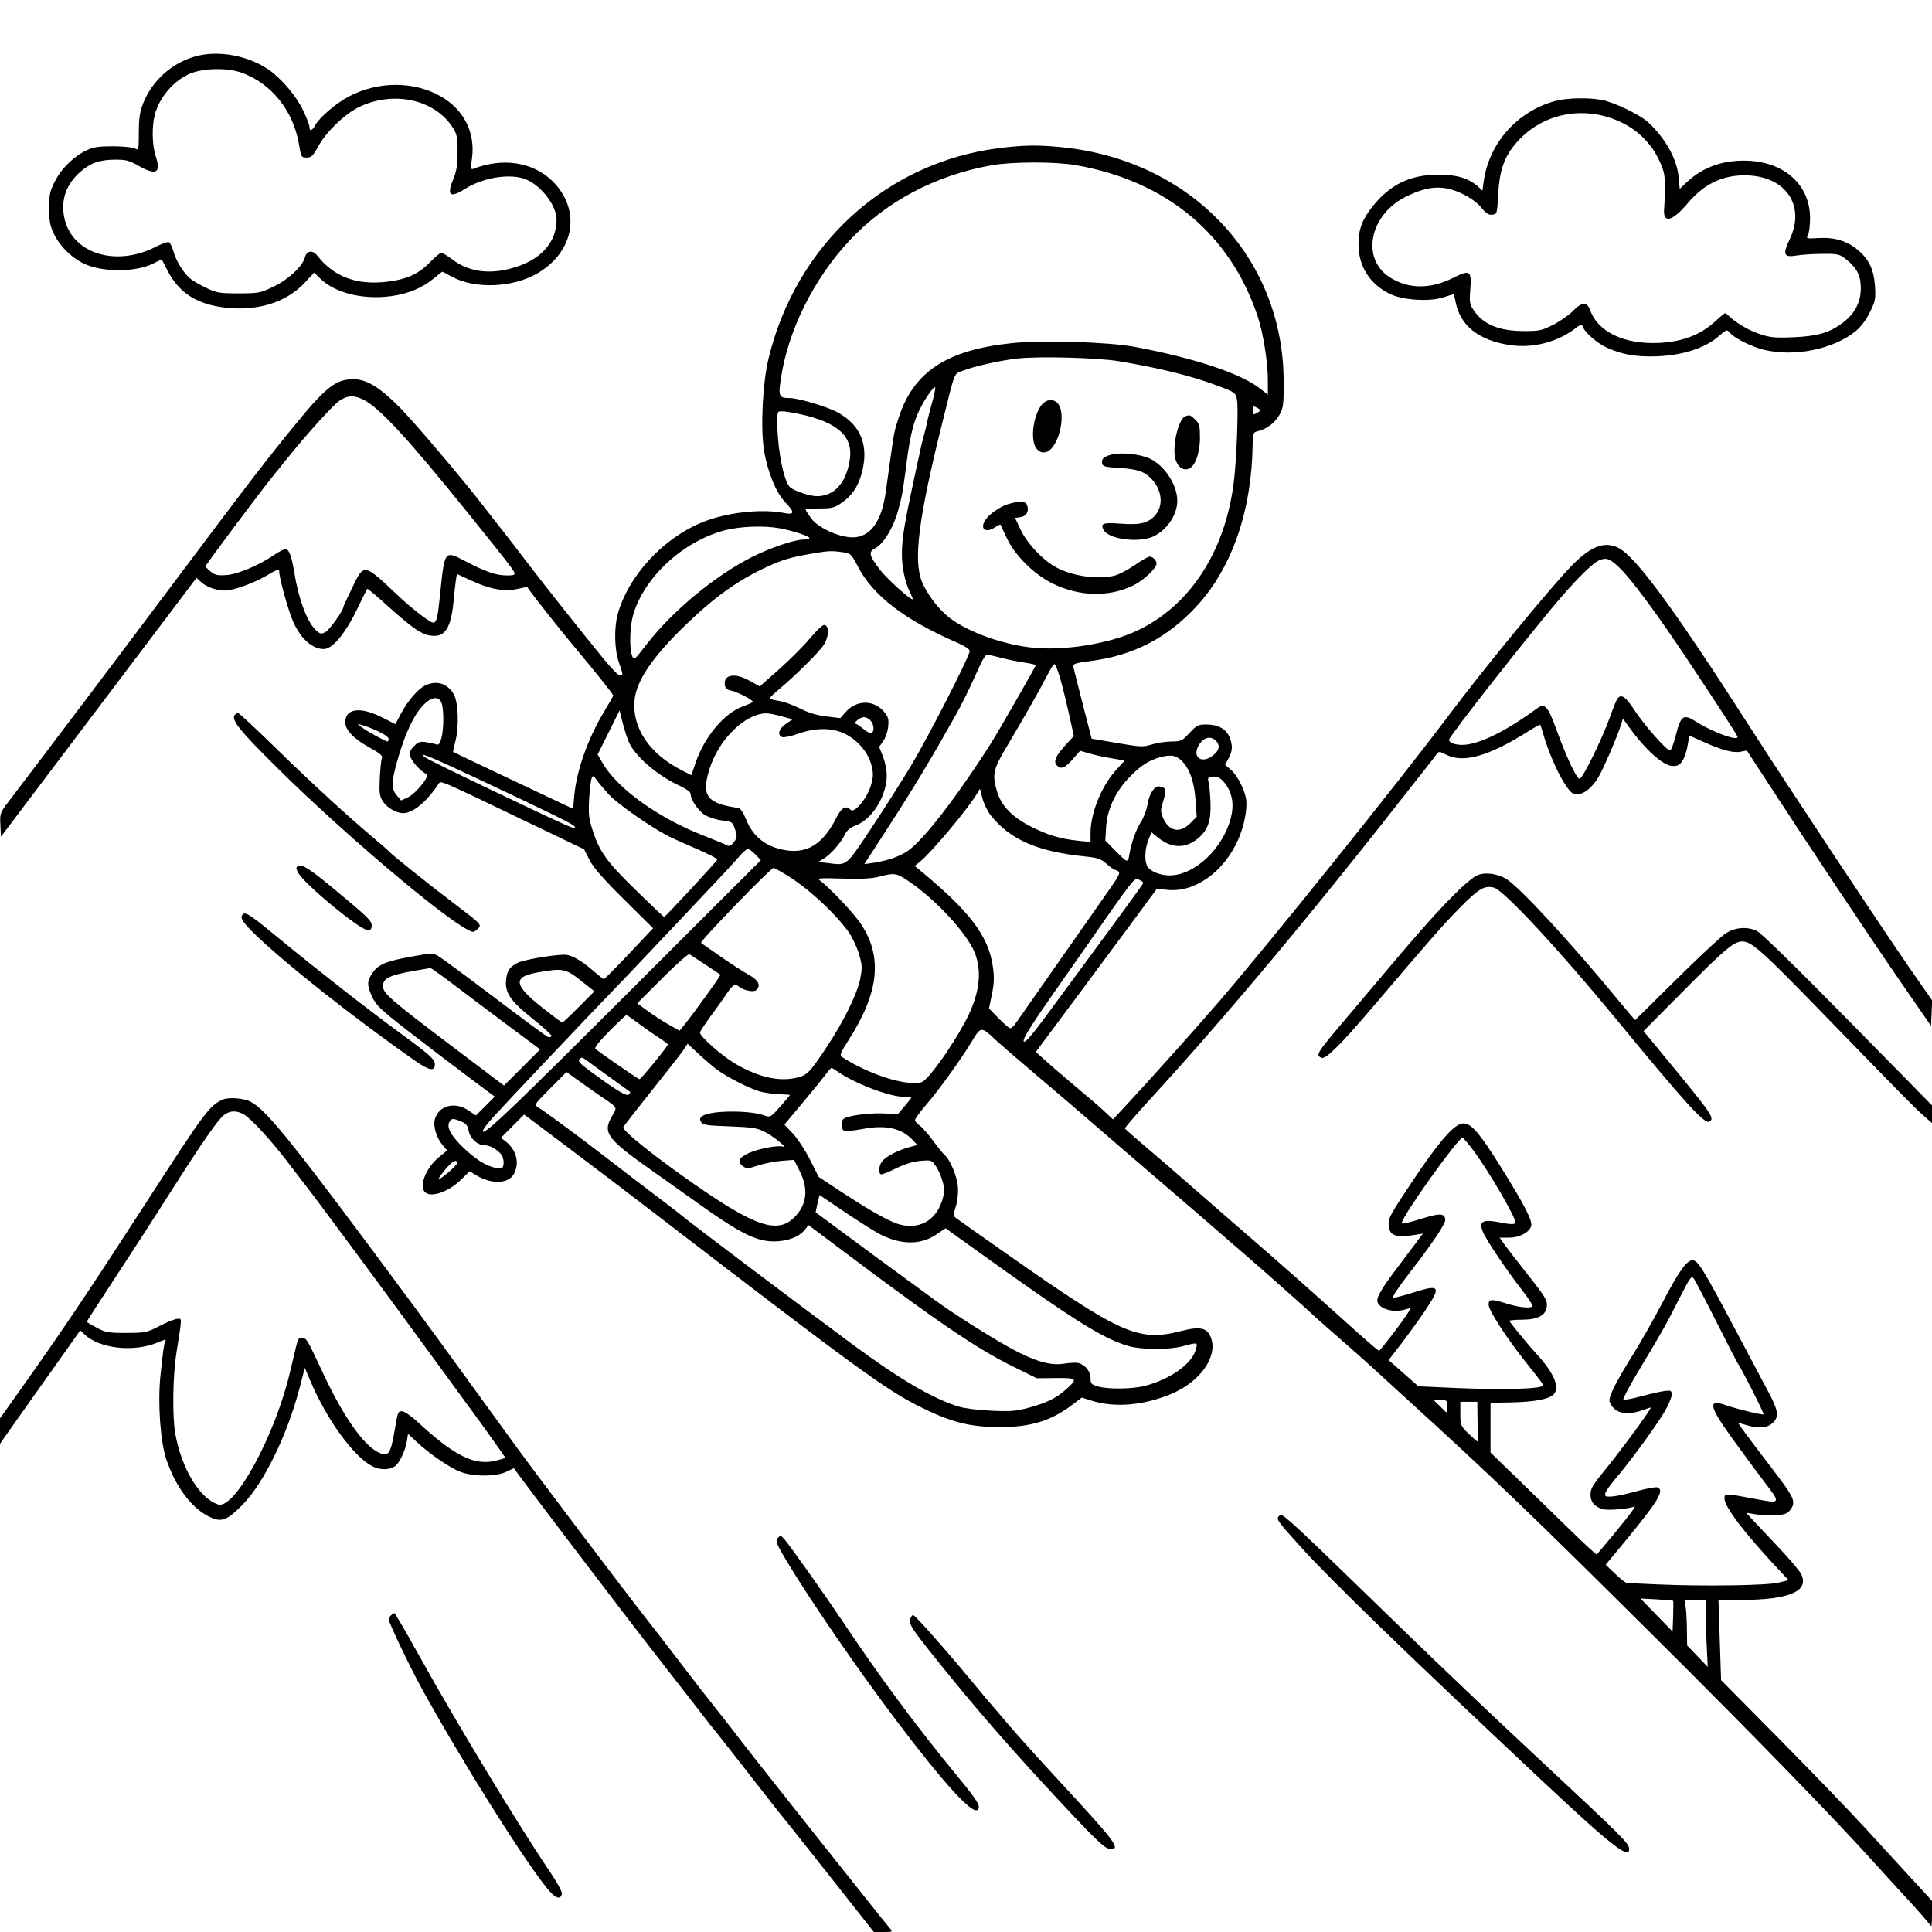 <svg version="1.1" width="1024" height="1024" xmlns="http://www.w3.org/2000/svg"><path d="M103.848 29.792 C 91.272 33.185,80.634 42.678,75.880 54.748 C 74.093 59.285,73.607 62.541,73.579 70.163 C 73.545 79.565,73.489 79.795,71.522 78.688 C 70.410 78.062,65.225 77.539,60.000 77.525 C 52.384 77.505,49.608 77.919,46.000 79.612 C 39.110 82.845,32.497 89.317,29.064 96.189 C 26.399 101.521,26.001 103.373,26.010 110.410 C 26.018 116.841,26.513 119.559,28.424 123.664 C 31.424 130.108,37.374 136.142,44.076 139.539 C 53.580 144.354,71.565 144.450,81.092 139.735 L 85.711 137.449 88.947 143.691 C 94.953 155.275,104.505 161.352,119.361 163.040 C 136.726 165.013,151.781 160.285,161.575 149.782 L 166.500 144.500 169.779 147.690 C 177.621 155.322,192.524 158.982,207.438 156.940 C 216.425 155.710,223.960 152.546,230.077 147.436 C 232.339 145.546,234.315 144.000,234.469 144.000 C 234.622 144.000,236.787 145.140,239.279 146.532 C 251.544 153.387,272.031 152.551,285.240 144.655 C 304.624 133.069,308.089 111.146,292.914 96.099 C 282.629 85.900,266.555 83.364,250.909 89.471 C 249.508 90.018,249.418 89.365,250.152 83.996 C 252.030 70.262,245.919 58.105,233.591 51.052 C 219.332 42.894,200.206 42.976,184.659 51.262 C 178.008 54.807,169.210 62.370,167.057 66.394 C 165.446 69.404,164.000 69.796,164.000 67.222 C 164.000 66.244,162.496 62.306,160.657 58.472 C 156.994 50.832,149.129 41.561,142.358 36.903 C 131.503 29.434,115.872 26.548,103.848 29.792 M127.967 38.488 C 143.683 44.034,155.442 58.620,158.413 76.254 C 159.599 83.296,159.715 83.500,162.524 83.500 C 165.022 83.500,165.863 82.686,168.723 77.500 C 173.018 69.711,182.925 60.219,190.521 56.613 C 208.720 47.974,230.260 52.692,239.843 67.417 C 242.220 71.069,242.500 72.449,242.500 80.500 C 242.500 87.653,242.019 90.668,240.157 95.194 C 236.673 103.658,238.573 105.130,246.495 100.105 C 256.273 93.904,270.977 91.690,279.073 95.201 C 287.162 98.708,294.965 109.055,294.990 116.307 C 295.034 128.903,286.118 138.353,270.356 142.416 C 258.438 145.488,247.969 143.811,239.712 137.506 C 237.187 135.578,234.576 134.000,233.910 134.000 C 233.245 134.000,230.631 136.157,228.100 138.793 C 221.985 145.164,215.744 148.038,205.266 149.309 C 189.103 151.269,177.049 146.777,168.166 135.484 C 165.709 132.361,162.520 132.792,161.622 136.369 C 160.442 141.073,152.807 148.216,145.010 151.910 C 137.830 155.313,137.017 155.470,126.500 155.485 C 116.602 155.498,114.919 155.228,109.698 152.781 C 106.506 151.286,102.694 149.118,101.227 147.964 C 97.507 145.037,93.424 138.585,91.941 133.289 C 91.252 130.830,90.146 128.609,89.482 128.355 C 88.817 128.100,85.595 129.253,82.320 130.917 C 60.914 141.795,37.621 134.094,33.988 114.939 C 32.245 105.747,35.168 97.571,42.499 91.135 C 47.861 86.427,52.591 84.721,60.525 84.633 C 66.670 84.565,68.266 84.959,73.260 87.778 C 82.872 93.202,85.470 91.786,82.507 82.739 C 80.585 76.868,80.400 66.944,82.095 60.645 C 84.484 51.767,91.507 43.360,99.836 39.408 C 106.772 36.116,120.018 35.683,127.967 38.488 M824.265 53.542 C 804.191 58.948,789.132 75.935,786.368 96.291 L 785.717 101.083 783.596 99.090 C 778.813 94.596,772.035 92.497,762.500 92.555 C 747.487 92.646,737.114 97.576,727.780 109.057 C 722.062 116.091,720.046 121.410,720.032 129.500 C 720.011 141.421,726.415 151.185,737.500 156.133 C 744.273 159.157,757.954 159.899,764.919 157.621 C 767.645 156.730,770.079 156.000,770.327 156.000 C 770.575 156.000,771.082 157.688,771.453 159.750 C 773.768 172.589,783.824 180.567,800.706 182.958 C 812.787 184.669,825.792 181.216,835.390 173.749 C 837.650 171.990,838.387 171.803,838.771 172.892 C 839.951 176.241,846.444 181.926,851.872 184.362 C 859.657 187.856,866.662 189.118,877.000 188.891 C 891.125 188.581,903.803 184.577,911.000 178.155 C 915.028 174.560,915.323 174.479,916.995 176.494 C 919.383 179.372,928.714 183.962,935.260 185.481 C 951.550 189.259,971.935 185.030,983.630 175.447 C 986.313 173.248,989.083 169.545,991.082 165.484 C 993.993 159.572,994.224 158.401,993.790 151.760 C 993.218 142.995,990.721 137.629,984.894 132.641 C 979.180 127.750,972.522 125.688,964.000 126.170 C 957.387 126.544,957.203 126.491,958.283 124.528 C 958.896 123.413,959.388 119.350,959.376 115.500 C 959.324 98.350,946.289 86.191,926.902 85.206 C 913.802 84.541,902.537 88.461,893.894 96.690 L 890.289 100.124 889.745 94.120 C 888.856 84.321,882.800 73.373,873.500 64.757 C 869.237 60.808,855.469 54.166,849.114 52.994 C 841.647 51.616,830.501 51.862,824.265 53.542 M859.888 65.116 C 868.415 69.314,875.294 76.279,879.289 84.759 C 881.989 90.490,882.461 92.623,882.438 99.000 C 882.423 103.125,882.245 108.204,882.042 110.287 C 881.225 118.676,886.158 117.651,894.559 107.687 C 903.435 97.159,913.644 92.451,926.467 92.970 C 946.813 93.794,956.958 109.279,948.609 126.766 C 944.694 134.965,945.363 136.547,952.271 135.423 C 955.147 134.955,961.396 134.555,966.158 134.536 C 974.377 134.502,975.011 134.657,978.658 137.606 C 984.383 142.234,986.330 146.201,986.265 153.100 C 986.195 160.497,982.819 166.661,976.208 171.458 C 969.267 176.495,963.077 178.241,950.322 178.758 C 940.744 179.146,938.215 178.902,932.642 177.047 C 926.831 175.113,919.883 171.007,916.179 167.316 C 915.452 166.592,914.615 166.000,914.319 166.000 C 914.023 166.000,911.390 168.185,908.468 170.855 C 901.174 177.522,891.546 181.142,879.500 181.748 C 861.159 182.671,847.038 176.045,842.888 164.566 C 841.168 159.809,838.472 159.908,833.590 164.908 C 831.492 167.057,826.811 170.319,823.189 172.158 C 817.141 175.228,815.867 175.498,807.552 175.469 C 794.457 175.425,786.185 171.991,781.107 164.493 C 778.950 161.307,778.770 160.229,779.276 153.535 C 780.047 143.342,779.190 142.766,770.053 147.337 C 758.024 153.355,746.503 153.242,736.674 147.008 C 721.178 137.181,725.866 113.739,745.236 104.205 C 757.328 98.253,765.319 97.913,775.487 102.919 C 779.499 104.894,783.243 107.664,785.210 110.112 C 787.661 113.162,789.005 114.024,790.955 113.797 C 793.460 113.505,793.509 113.334,794.067 103.000 C 794.716 90.999,796.973 84.035,802.431 77.194 C 816.160 59.984,839.498 55.079,859.888 65.116 M529.189 78.550 C 469.495 86.222,421.916 129.746,407.356 190.000 C 404.194 203.088,403.030 226.643,404.951 238.682 C 406.734 249.852,411.304 261.113,416.069 266.072 C 421.323 271.540,421.245 272.972,415.750 271.909 C 403.330 269.507,384.974 271.601,372.048 276.894 C 351.269 285.404,332.978 305.319,327.405 325.500 C 325.404 332.744,325.676 344.394,328.000 351.000 C 330.354 357.692,330.377 358.000,328.533 358.000 C 327.726 358.000,323.856 354.062,319.932 349.250 C 306.836 333.189,286.582 307.617,278.548 297.000 C 274.178 291.225,267.880 283.077,264.551 278.893 C 261.223 274.710,257.375 269.798,256.000 267.979 C 246.871 255.901,219.578 223.734,211.763 215.842 C 201.235 205.211,194.286 201.000,187.272 201.000 C 178.255 201.000,172.997 205.008,157.759 223.500 C 142.517 241.996,132.011 255.642,95.394 304.500 C 64.674 345.490,22.922 400.807,4.654 424.720 C 0.016 430.792,-0.090 431.088,0.201 437.205 L 0.500 443.472 52.329 374.857 L 104.158 306.242 106.715 308.611 C 109.413 311.112,114.725 312.985,119.145 312.994 C 123.646 313.004,134.180 309.237,141.250 305.089 C 146.965 301.737,148.000 301.407,148.000 302.937 C 148.000 306.481,152.969 324.252,155.518 329.827 C 159.582 338.713,165.595 344.000,171.634 344.000 C 176.129 344.000,182.864 336.016,188.995 323.419 C 191.918 317.414,194.455 312.323,194.632 312.107 C 194.809 311.890,198.397 314.815,202.606 318.607 C 219.996 334.272,224.117 337.000,230.391 337.000 C 236.385 337.000,239.268 331.565,240.469 318.000 C 240.786 314.425,241.292 309.857,241.594 307.848 L 242.143 304.196 249.681 307.679 C 259.711 312.313,267.380 313.717,274.138 312.157 C 276.977 311.502,279.381 311.086,279.481 311.233 C 282.030 314.992,295.686 332.333,302.910 340.986 C 316.042 356.714,325.000 367.925,325.000 368.632 C 325.000 368.957,322.769 372.916,320.042 377.430 C 311.668 391.295,305.589 408.424,304.404 421.496 L 303.752 428.697 272.126 413.752 C 254.732 405.533,240.377 398.690,240.226 398.546 C 240.075 398.402,240.615 395.735,241.427 392.619 C 243.320 385.352,242.927 372.617,240.678 368.311 C 237.490 362.209,231.238 360.274,225.051 363.474 C 221.296 365.415,215.820 371.903,212.364 378.502 L 209.583 383.815 202.541 380.245 C 190.973 374.379,183.000 375.441,183.000 382.847 C 183.000 386.862,187.495 391.581,195.562 396.034 C 201.503 399.314,202.979 400.567,202.421 401.857 C 202.030 402.760,201.524 407.550,201.296 412.500 C 200.936 420.327,201.153 421.931,202.963 424.810 C 204.977 428.015,210.133 431.000,213.652 431.000 C 218.816 431.000,225.908 425.184,232.363 415.654 C 233.775 413.569,230.551 412.186,283.028 437.393 L 309.557 450.136 312.465 455.818 C 314.581 459.953,319.566 465.650,330.774 476.743 L 346.176 491.986 333.415 505.493 C 326.397 512.922,320.395 518.991,320.077 518.981 C 319.760 518.970,317.700 517.376,315.500 515.437 C 308.326 509.117,302.890 505.999,299.079 506.018 C 292.863 506.049,277.383 508.750,274.308 510.340 C 270.209 512.460,268.903 514.301,268.298 518.814 C 267.345 525.921,270.350 530.457,282.285 539.924 C 288.125 544.557,292.655 548.749,292.351 549.242 C 292.047 549.734,291.149 549.887,290.357 549.583 C 289.564 549.279,276.945 539.970,262.314 528.897 C 247.683 517.823,234.279 507.917,232.526 506.883 C 229.397 505.037,229.128 505.040,217.919 507.049 C 204.573 509.442,200.362 511.245,197.263 515.898 C 194.419 520.168,194.435 522.245,197.362 528.530 C 199.411 532.930,201.825 535.205,216.642 546.693 C 225.958 553.917,240.027 564.645,247.906 570.535 L 262.233 581.243 257.237 586.239 L 252.241 591.236 248.388 588.618 C 241.010 583.604,232.300 585.972,230.410 593.504 C 229.530 597.009,231.428 603.166,234.519 606.841 L 236.985 609.771 232.587 613.375 C 225.851 618.895,221.972 628.572,225.200 631.800 C 228.442 635.042,237.861 631.718,244.744 624.902 L 248.908 620.780 252.204 622.798 C 260.507 627.883,269.643 627.525,272.498 622.003 C 275.503 616.193,273.602 609.257,267.787 604.819 L 265.500 603.073 271.650 596.896 L 277.801 590.719 300.150 607.508 C 312.443 616.741,333.689 632.892,347.365 643.398 C 454.895 726.004,469.998 736.991,488.500 746.071 C 504.220 753.786,514.006 756.279,529.000 756.390 C 546.062 756.515,557.046 753.191,568.525 744.429 L 573.351 740.745 578.506 742.370 C 590.793 746.243,605.988 744.971,620.742 738.833 C 635.798 732.569,645.290 719.469,641.999 709.496 C 640.106 703.761,636.407 702.816,626.144 705.447 C 603.401 711.275,594.610 707.403,534.000 664.859 C 519.975 655.015,507.733 646.372,506.796 645.653 C 505.226 644.449,505.211 643.958,506.610 639.423 C 507.524 636.462,507.958 632.301,507.699 628.981 C 507.266 623.431,503.540 614.523,500.648 612.123 C 499.818 611.434,497.022 607.987,494.434 604.462 C 491.846 600.936,488.665 597.355,487.364 596.503 C 486.064 595.651,485.000 594.368,485.000 593.652 C 485.000 592.937,487.513 589.460,490.585 585.926 C 497.341 578.153,509.727 560.970,515.176 551.811 C 519.750 544.122,520.166 544.077,527.000 550.531 C 529.475 552.868,539.600 561.628,549.500 569.999 C 559.400 578.369,572.000 589.137,577.500 593.926 C 583.000 598.716,600.466 613.758,616.314 627.352 C 632.162 640.946,646.562 653.359,648.314 654.937 C 650.066 656.515,653.815 659.762,656.644 662.153 C 663.416 667.875,694.217 695.145,695.500 696.554 C 696.050 697.158,702.125 702.541,709.000 708.517 C 715.875 714.494,724.210 721.885,727.522 724.942 C 730.834 727.999,738.034 734.586,743.522 739.581 C 790.882 782.682,810.384 801.400,878.336 868.968 C 930.190 920.530,972.293 963.844,994.040 988.000 C 999.734 994.325,1006.726 1001.975,1009.578 1005.000 C 1012.431 1008.025,1016.674 1012.750,1019.008 1015.500 C 1021.343 1018.250,1023.421 1020.687,1023.626 1020.917 C 1023.832 1021.146,1024.000 1018.221,1024.000 1014.417 L 1024.000 1007.500 1013.900 996.500 C 1008.345 990.450,996.993 978.075,988.672 969.000 C 980.352 959.925,959.743 938.550,942.876 921.500 L 912.208 890.500 911.514 869.250 L 910.821 848.000 922.660 847.992 C 948.539 847.976,959.299 843.280,954.542 834.080 C 953.650 832.356,948.346 826.120,942.755 820.223 C 937.164 814.325,930.994 807.766,929.045 805.647 L 925.500 801.795 929.714 802.479 C 936.372 803.561,944.444 803.368,946.871 802.069 C 948.095 801.414,949.534 799.725,950.071 798.314 C 951.345 794.962,949.823 792.161,939.203 778.316 C 927.387 762.912,921.180 754.533,921.401 754.287 C 921.507 754.169,923.822 754.753,926.547 755.583 C 932.430 757.376,937.246 756.726,940.004 753.765 C 942.996 750.554,942.445 747.405,937.156 737.500 C 934.513 732.550,925.911 716.350,918.041 701.500 C 902.556 672.283,899.872 668.000,897.053 668.000 C 893.955 668.000,889.710 673.972,881.195 690.309 C 876.715 698.903,869.592 711.461,865.364 718.217 C 857.162 731.323,853.026 739.385,853.010 742.295 C 853.004 743.283,854.105 745.195,855.455 746.545 C 858.338 749.429,864.083 749.783,870.500 747.471 C 872.700 746.679,874.664 746.023,874.865 746.015 C 875.948 745.970,859.269 768.666,849.153 781.000 C 844.152 787.099,843.002 789.172,843.001 792.095 C 843.000 795.937,844.788 798.228,849.002 799.783 C 851.540 800.719,862.967 799.853,866.347 798.468 C 867.775 797.883,859.431 808.500,846.332 823.935 C 846.129 824.175,839.784 818.324,832.231 810.933 C 824.679 803.542,812.087 791.281,804.250 783.685 L 790.000 769.874 790.006 756.687 L 790.012 743.500 800.541 743.314 C 813.196 743.089,821.160 741.586,823.523 738.975 C 826.886 735.259,823.523 727.455,814.271 717.500 C 810.306 713.234,800.000 700.661,800.005 700.096 C 800.008 699.768,803.144 699.486,806.973 699.469 C 814.944 699.434,819.279 697.149,819.812 692.701 C 820.232 689.194,819.225 687.526,808.575 674.082 C 803.528 667.712,798.379 661.038,797.132 659.250 L 794.864 656.000 799.682 655.996 C 805.208 655.992,810.450 653.307,811.521 649.932 C 812.372 647.254,808.631 639.811,796.888 620.815 C 783.760 599.579,779.181 594.414,774.518 595.585 C 769.866 596.752,761.832 606.240,748.341 626.500 C 737.107 643.369,736.000 645.359,736.000 648.677 C 736.000 654.817,739.504 656.273,750.008 654.499 L 754.159 653.797 751.330 657.659 C 749.773 659.783,745.082 666.016,740.904 671.510 C 733.121 681.746,730.000 686.836,730.000 689.295 C 730.000 693.278,737.818 695.973,744.232 694.202 L 747.847 693.204 746.173 695.953 C 743.681 700.048,731.589 715.909,730.922 715.958 C 730.605 715.981,724.965 711.162,718.389 705.250 C 692.921 682.350,678.801 669.854,660.500 654.019 C 650.050 644.978,636.362 633.062,630.083 627.540 C 623.803 622.018,613.678 613.281,607.583 608.125 C 601.487 602.969,596.383 598.456,596.240 598.095 C 596.097 597.735,602.563 590.253,610.609 581.470 C 650.795 537.602,697.918 481.172,747.860 417.113 C 749.312 415.251,752.686 410.976,755.359 407.613 C 758.031 404.251,760.767 400.722,761.438 399.771 C 762.589 398.141,762.883 398.156,766.541 400.021 C 775.567 404.623,789.104 400.807,809.542 387.899 C 813.146 385.623,816.217 383.927,816.367 384.131 C 816.517 384.334,817.201 386.454,817.887 388.841 C 820.503 397.941,825.287 409.133,829.047 414.952 C 832.372 420.095,833.397 421.000,835.901 421.000 C 839.546 421.000,844.012 417.368,847.298 411.732 C 849.959 407.168,856.986 390.893,858.975 384.687 L 860.197 380.874 863.295 385.187 C 872.136 397.496,881.657 406.000,886.596 406.000 C 889.373 406.000,890.395 405.399,891.940 402.858 C 892.992 401.129,894.152 397.529,894.520 394.858 C 894.887 392.186,895.329 390.000,895.501 390.000 C 895.673 390.000,898.893 391.395,902.657 393.101 C 912.543 397.580,918.493 399.186,922.454 398.443 L 925.882 397.800 937.691 415.954 C 959.177 448.984,991.992 498.165,1007.862 521.121 L 1023.500 543.741 1023.792 536.985 L 1024.083 530.228 1012.344 513.364 C 997.972 492.716,947.911 417.173,926.949 384.500 C 887.256 322.632,867.126 295.219,857.874 290.435 C 850.693 286.721,843.384 289.371,833.582 299.243 C 822.948 309.954,786.694 354.032,767.984 379.000 C 741.672 414.111,672.689 500.051,645.938 531.045 C 633.748 545.169,608.670 573.167,596.804 585.901 L 589.907 593.302 586.263 589.901 C 582.023 585.944,583.475 587.199,568.446 574.500 C 561.937 569.000,554.902 562.925,552.812 561.000 L 549.013 557.500 568.021 532.000 C 578.475 517.975,592.922 498.514,600.125 488.754 L 613.221 471.008 618.394 471.617 C 632.843 473.315,648.223 462.633,656.075 445.448 C 659.423 438.121,661.333 428.334,660.408 423.246 C 659.439 417.914,655.587 410.672,652.208 407.829 L 649.318 405.397 651.159 401.964 C 653.370 397.841,653.472 395.066,651.579 390.534 C 649.806 386.291,645.525 384.000,639.370 384.000 C 635.051 384.000,634.275 384.392,630.449 388.500 C 626.502 392.738,625.951 393.000,620.967 393.000 C 618.057 393.000,613.386 393.699,610.588 394.553 C 605.810 396.012,604.679 395.966,592.043 393.803 L 578.586 391.500 573.833 373.000 C 571.218 362.825,568.948 353.841,568.789 353.035 C 568.564 351.894,570.609 351.300,578.000 350.356 C 600.791 347.446,618.925 338.027,634.500 321.010 C 653.108 300.679,663.519 270.378,663.928 235.358 C 663.997 229.516,664.134 229.183,666.750 228.530 C 671.584 227.324,675.999 223.917,678.261 219.649 C 680.240 215.914,680.450 214.103,680.364 201.500 C 679.920 136.297,631.242 85.051,563.109 78.059 C 550.270 76.742,542.372 76.856,529.189 78.550 M570.210 87.530 C 618.142 95.915,651.910 123.944,666.523 167.474 C 669.556 176.508,671.986 191.772,671.994 201.834 L 672.000 209.168 668.250 206.221 C 657.837 198.038,634.326 190.132,602.000 183.943 C 587.894 181.243,552.813 180.151,536.166 181.894 C 501.474 185.527,483.955 197.227,476.112 222.000 C 473.886 229.034,473.891 229.005,471.526 246.000 C 470.646 252.325,469.703 259.075,469.431 261.000 C 467.338 275.821,461.819 283.927,453.261 284.749 C 446.160 285.431,433.812 280.104,429.865 274.655 C 428.289 272.479,427.002 270.430,427.005 270.100 C 427.008 269.770,430.355 269.492,434.443 269.483 C 441.083 269.468,442.334 269.144,446.173 266.446 C 451.446 262.740,454.595 258.209,456.517 251.563 C 460.832 236.636,456.560 225.432,443.934 218.561 C 438.268 215.477,423.273 211.009,418.507 210.985 C 412.861 210.956,412.485 210.134,413.862 200.827 C 417.672 175.061,431.398 147.521,450.593 127.130 C 469.880 106.642,495.968 92.877,525.500 87.607 C 536.377 85.666,559.329 85.627,570.210 87.530 M593.000 191.455 C 615.859 195.281,632.552 199.489,647.050 205.080 C 654.544 207.970,654.965 208.298,655.613 211.751 C 656.468 216.308,655.431 243.537,653.947 255.500 C 649.342 292.617,630.374 321.533,602.098 334.543 C 587.873 341.088,565.267 344.819,548.500 343.388 C 532.545 342.027,513.117 335.146,503.084 327.303 C 497.343 322.815,491.349 314.915,488.637 308.262 C 484.048 297.002,486.817 274.970,498.992 225.868 C 506.457 195.758,505.439 198.442,510.113 196.571 C 516.117 194.169,530.340 190.989,539.500 190.001 C 551.032 188.756,581.888 189.595,593.000 191.455 M493.986 213.551 C 492.793 217.803,491.612 222.456,491.361 223.891 C 491.111 225.326,490.401 228.300,489.784 230.500 C 488.447 235.271,489.012 232.795,484.559 253.386 C 479.356 277.450,478.038 285.547,478.030 293.500 C 478.023 300.844,479.676 308.639,482.394 314.089 C 483.282 315.869,483.886 317.447,483.737 317.596 C 482.958 318.375,470.023 306.734,466.399 301.992 C 460.516 294.295,460.140 292.496,463.992 290.504 C 468.278 288.288,473.585 279.554,475.949 270.826 C 478.255 262.309,478.418 261.401,480.478 245.500 C 482.386 230.774,484.157 223.616,487.587 216.765 C 490.555 210.838,494.958 204.624,495.678 205.345 C 495.940 205.607,495.179 209.300,493.986 213.551 M192.790 211.918 C 201.308 216.323,216.159 232.406,247.000 270.625 C 267.735 296.321,271.965 301.744,272.642 303.508 C 273.096 304.694,272.294 305.000,268.733 305.000 C 263.089 305.000,257.689 303.180,247.285 297.771 C 235.300 291.540,235.739 290.957,233.098 316.593 C 231.937 327.856,231.364 330.000,229.513 330.000 C 227.915 330.000,218.350 322.609,211.047 315.731 C 192.550 298.311,193.056 298.398,186.652 311.557 C 184.093 316.814,182.000 321.367,182.000 321.676 C 182.000 323.527,174.666 333.841,172.541 334.978 C 170.229 336.215,169.749 336.117,167.361 333.921 C 162.827 329.750,158.246 317.493,155.990 303.500 C 154.580 294.757,153.173 291.000,151.309 291.000 C 150.512 291.000,147.864 292.373,145.424 294.052 C 137.452 299.537,126.047 304.369,120.063 304.797 C 115.486 305.125,114.013 304.811,111.750 303.025 C 110.237 301.831,109.000 300.498,109.000 300.062 C 109.000 299.342,137.361 261.370,144.150 253.000 C 145.712 251.075,149.470 246.422,152.501 242.659 C 163.152 229.441,176.471 214.752,179.950 212.388 C 184.201 209.500,187.854 209.366,192.790 211.918 M552.076 214.631 C 547.310 220.690,545.903 234.348,549.659 238.103 C 551.221 239.666,552.511 240.088,554.326 239.633 C 561.169 237.916,565.618 218.761,560.389 213.532 C 558.049 211.192,554.402 211.674,552.076 214.631 M668.000 217.500 C 668.000 217.736,667.100 218.411,666.000 219.000 C 664.241 219.941,664.000 219.760,664.000 217.500 C 664.000 215.240,664.241 215.059,666.000 216.000 C 667.100 216.589,668.000 217.264,668.000 217.500 M423.685 219.444 C 443.761 223.700,452.133 231.126,450.471 243.208 C 448.753 255.704,442.301 263.000,432.970 263.000 C 429.270 263.000,421.017 260.249,418.785 258.273 C 415.569 255.424,412.276 239.567,412.032 225.750 C 411.897 218.124,411.935 218.000,414.382 218.000 C 415.750 218.000,419.936 218.650,423.685 219.444 M628.229 220.669 C 624.921 222.000,621.659 234.234,622.662 241.548 C 623.362 246.659,626.434 249.632,629.884 248.537 C 633.317 247.447,636.000 240.253,636.000 232.139 C 636.000 225.796,635.699 224.608,633.545 222.455 C 631.047 219.956,630.477 219.765,628.229 220.669 M589.157 240.934 C 585.034 241.984,583.707 243.236,584.166 245.644 C 584.470 247.238,585.790 247.577,593.510 248.043 C 602.920 248.612,606.885 250.027,610.625 254.155 C 615.887 259.962,616.666 267.867,612.467 272.857 C 608.786 277.232,604.334 278.362,593.975 277.552 C 584.692 276.826,583.081 277.414,584.925 280.859 C 587.656 285.963,604.226 287.966,611.791 284.107 C 618.835 280.513,623.975 272.647,623.994 265.432 C 624.017 257.089,617.299 246.771,609.441 243.077 C 604.324 240.672,594.331 239.616,589.157 240.934 M532.000 268.079 C 529.525 269.198,526.038 271.526,524.250 273.253 C 518.460 278.846,521.056 283.630,527.566 279.365 C 528.939 278.465,530.175 277.903,530.312 278.115 C 530.449 278.327,531.897 281.419,533.530 284.987 C 537.766 294.240,548.129 304.547,558.000 309.324 C 572.332 316.261,587.804 316.585,600.802 310.221 C 606.129 307.612,613.000 301.121,613.000 298.697 C 613.000 297.031,610.972 295.000,609.310 295.000 C 608.600 295.000,605.094 297.003,601.519 299.450 C 597.944 301.898,593.327 304.371,591.259 304.945 C 582.215 307.457,567.686 305.347,559.000 300.261 C 552.059 296.197,544.306 287.825,540.971 280.793 L 537.986 274.500 540.420 274.191 C 543.726 273.770,545.356 271.553,544.593 268.513 C 544.059 266.385,543.390 266.003,540.231 266.022 C 538.179 266.034,534.475 266.960,532.000 268.079 M413.114 279.974 C 420.016 281.222,429.000 284.181,429.000 285.207 C 429.000 285.643,427.476 286.000,425.614 286.000 C 421.111 286.000,408.322 290.344,398.835 295.097 C 379.241 304.913,356.533 323.671,342.858 341.337 C 336.102 350.064,336.004 350.141,335.008 347.522 C 333.493 343.535,333.795 332.068,335.578 325.932 C 341.410 305.858,362.148 286.759,384.344 281.021 C 392.331 278.956,404.946 278.497,413.114 279.974 M446.379 292.638 C 450.959 293.266,451.098 293.395,454.767 300.388 C 462.853 315.802,479.419 328.495,507.223 340.578 C 511.244 342.326,513.957 344.111,513.973 345.021 C 514.019 347.612,491.966 390.714,482.773 406.000 C 477.977 413.975,468.529 428.825,461.777 439.000 C 448.316 459.284,448.993 458.729,439.200 457.506 L 433.757 456.826 436.629 455.080 C 440.300 452.847,445.693 446.712,447.719 442.463 C 448.839 440.115,450.531 438.687,453.568 437.527 C 462.329 434.181,470.000 421.797,470.000 411.000 C 470.000 408.291,469.093 403.774,467.985 400.962 L 465.970 395.851 468.144 392.797 C 469.340 391.118,470.520 387.644,470.767 385.077 C 471.148 381.104,470.816 379.935,468.535 377.223 C 463.142 370.815,453.945 370.882,448.247 377.371 L 445.394 380.620 437.947 379.721 C 432.784 379.097,428.507 377.801,424.000 375.494 C 420.425 373.665,415.363 371.854,412.750 371.470 C 410.137 371.087,408.000 370.469,408.000 370.098 C 408.000 369.727,410.137 367.646,412.750 365.472 C 421.540 358.161,434.248 345.530,436.692 341.678 C 439.396 337.415,439.550 331.715,436.976 331.228 C 436.097 331.062,432.921 333.989,429.476 338.141 C 426.189 342.101,418.816 349.503,413.091 354.590 L 402.683 363.838 397.511 360.919 C 389.501 356.399,383.348 357.432,384.173 363.158 C 384.406 364.776,385.381 365.605,387.576 366.051 C 390.789 366.704,399.000 370.943,399.000 371.949 C 399.000 372.269,396.666 373.360,393.813 374.373 C 383.939 377.880,373.301 390.559,368.653 404.360 L 366.462 410.865 361.506 408.352 C 344.095 399.527,334.812 385.641,336.368 370.751 C 337.426 360.628,346.002 348.041,363.132 331.470 C 378.649 316.459,391.037 307.593,406.500 300.434 C 414.481 296.738,419.356 295.296,430.000 293.483 C 439.249 291.907,440.553 291.840,446.379 292.638 M857.535 300.139 C 864.269 306.346,877.934 324.781,896.170 352.259 C 911.689 375.641,920.098 388.595,920.833 390.250 C 922.184 393.290,908.411 388.451,899.270 382.673 C 892.156 378.178,890.927 378.993,888.113 390.074 C 887.087 394.113,885.797 397.568,885.245 397.752 C 883.745 398.252,871.591 384.530,866.210 376.263 C 861.627 369.221,859.287 367.645,857.284 370.250 C 856.756 370.938,854.870 375.594,853.094 380.597 C 849.301 391.283,839.018 412.257,837.323 412.765 C 835.840 413.210,830.500 401.982,824.960 386.768 C 820.386 374.210,818.780 372.438,814.694 375.445 C 799.387 386.708,785.845 393.639,777.130 394.671 C 772.516 395.218,768.000 393.951,768.000 392.110 C 768.000 390.315,812.902 333.245,827.882 316.000 C 836.881 305.641,844.369 298.393,847.500 297.010 C 851.164 295.392,853.009 295.967,857.535 300.139 M529.856 348.449 C 535.426 349.878,536.369 350.069,544.750 351.467 C 547.087 351.857,549.000 352.338,549.000 352.535 C 549.000 353.170,529.035 387.970,525.305 393.837 C 507.065 422.527,489.230 445.584,481.003 451.110 C 476.546 454.103,469.884 456.350,462.307 457.416 L 458.113 458.006 471.871 436.753 C 484.362 417.458,493.732 401.861,506.269 379.500 C 510.379 372.170,512.969 366.873,519.596 352.250 C 520.904 349.363,522.478 347.000,523.093 347.000 C 523.708 347.000,526.751 347.652,529.856 348.449 M561.825 359.250 C 562.989 363.238,565.116 371.809,566.553 378.299 L 569.165 390.097 565.060 394.551 C 559.717 400.347,558.282 403.430,559.975 405.470 C 562.090 408.018,564.305 407.238,568.500 402.468 L 572.500 397.919 577.500 399.361 C 580.250 400.154,584.300 401.088,586.500 401.436 C 588.700 401.784,591.745 402.316,593.268 402.618 L 596.035 403.167 591.365 408.333 C 583.791 416.712,578.037 430.956,578.012 441.388 L 578.000 446.276 571.250 445.589 C 561.935 444.640,554.848 442.467,545.726 437.762 C 536.416 432.960,530.641 426.897,528.495 419.672 C 525.793 410.573,526.349 407.872,533.340 396.140 C 542.877 380.134,551.381 365.170,554.890 358.217 C 556.616 354.798,558.407 352.000,558.869 352.000 C 559.331 352.000,560.661 355.262,561.825 359.250 M234.025 372.565 C 235.315 375.959,235.259 386.528,233.925 391.330 C 233.149 394.124,232.451 395.003,231.343 394.578 C 230.508 394.258,228.096 393.719,225.984 393.381 C 222.707 392.857,221.750 393.159,219.475 395.434 C 217.401 397.508,216.949 398.701,217.439 400.800 C 218.066 403.483,223.406 409.302,226.050 410.183 C 228.215 410.905,220.684 420.448,216.312 422.522 L 212.629 424.270 210.314 421.579 C 207.368 418.153,207.379 414.705,210.375 403.993 C 213.247 393.724,216.255 386.023,219.747 380.000 C 225.150 370.683,231.961 367.136,234.025 372.565 M333.245 393.190 C 336.602 400.918,348.497 411.134,360.582 416.666 C 363.562 418.030,366.000 419.807,366.000 420.613 C 366.000 423.793,370.104 429.865,373.707 432.015 C 375.793 433.260,379.906 434.553,382.846 434.889 C 387.993 435.477,388.243 435.647,389.542 439.434 C 390.919 443.449,390.789 444.225,388.244 447.194 C 387.210 448.399,386.318 448.619,385.146 447.955 C 384.241 447.443,378.775 445.185,373.000 442.938 C 349.103 433.640,327.362 418.088,319.555 404.706 L 316.759 399.912 322.568 388.235 L 328.377 376.558 330.009 383.029 C 330.907 386.588,332.363 391.160,333.245 393.190 M124.667 378.667 C 122.072 381.261,126.463 386.764,148.382 408.389 C 181.712 441.272,232.771 484.638,247.492 492.566 C 250.801 494.348,250.959 494.347,252.946 492.549 C 255.573 490.172,255.619 490.223,240.680 478.872 C 226.889 468.393,208.001 453.304,206.500 451.567 C 205.950 450.931,202.350 447.772,198.500 444.548 C 184.712 433.002,164.460 414.407,146.013 396.356 C 135.695 386.260,126.821 378.000,126.293 378.000 C 125.765 378.000,125.033 378.300,124.667 378.667 M414.211 379.639 L 420.054 381.279 416.527 383.675 C 412.786 386.218,411.852 389.622,414.606 390.679 C 415.489 391.018,419.201 390.236,422.856 388.942 C 432.805 385.419,441.883 385.607,448.879 389.480 C 455.428 393.106,460.409 399.368,461.992 405.965 C 462.970 410.042,462.902 411.824,461.601 416.301 C 459.642 423.038,452.887 431.200,450.884 429.250 C 448.223 426.659,446.078 427.903,443.120 433.750 C 435.314 449.178,425.439 453.974,411.048 449.326 C 403.871 447.009,398.458 441.841,395.517 434.500 C 393.956 430.603,392.480 428.408,391.306 428.238 C 374.606 425.816,371.639 421.855,375.985 407.783 C 380.829 392.102,394.596 378.447,405.934 378.079 C 407.273 378.036,410.998 378.738,414.211 379.639 M461.171 381.655 C 463.151 383.447,463.628 387.494,461.980 388.513 C 461.418 388.860,459.635 388.029,458.016 386.667 C 456.398 385.306,454.495 383.975,453.787 383.710 C 452.865 383.366,453.068 382.780,454.500 381.647 C 457.084 379.601,458.905 379.604,461.171 381.655 M200.325 387.548 C 203.446 388.977,206.000 390.789,206.000 391.573 C 206.000 392.358,205.723 393.000,205.385 393.000 C 204.338 393.000,194.636 387.667,192.000 385.642 L 189.500 383.722 192.075 384.336 C 193.491 384.674,197.203 386.119,200.325 387.548 M644.429 392.571 C 646.628 394.770,646.386 397.302,643.750 399.688 C 636.995 405.801,630.877 401.195,636.068 393.904 C 638.387 390.647,641.938 390.081,644.429 392.571 M250.278 411.396 C 292.934 431.464,303.736 436.765,304.502 438.003 C 305.980 440.394,305.200 440.050,256.153 416.661 C 240.644 409.265,226.952 402.514,225.727 401.659 C 220.226 397.820,227.839 400.839,250.278 411.396 M627.213 404.200 C 630.991 408.567,633.060 415.093,633.717 424.711 L 634.277 432.923 630.739 436.461 C 625.277 441.923,619.410 440.619,616.336 433.261 C 615.039 430.159,615.067 429.194,616.593 424.343 C 618.355 418.741,618.015 417.438,614.634 416.834 C 611.967 416.357,609.094 420.655,608.157 426.521 C 607.720 429.259,606.181 433.364,604.737 435.642 C 601.996 439.966,599.561 446.863,598.521 453.248 C 597.818 457.563,597.637 457.492,590.264 450.000 L 585.836 445.500 586.259 438.389 C 586.806 429.195,591.027 419.966,598.115 412.472 C 604.231 406.005,608.687 403.059,614.951 401.341 C 620.938 399.699,623.920 400.394,627.213 404.200 M322.983 421.376 C 327.385 426.127,344.969 438.416,354.000 443.052 C 356.475 444.323,363.450 447.472,369.500 450.051 C 375.550 452.630,380.344 455.136,380.153 455.620 C 379.671 456.843,352.652 486.003,352.016 485.986 C 351.732 485.979,344.943 479.567,336.929 471.736 C 321.365 456.530,317.778 451.515,313.954 439.618 C 312.103 433.862,311.826 431.244,312.259 423.618 C 312.544 418.603,313.125 413.650,313.549 412.610 C 314.257 410.879,314.494 410.962,316.394 413.610 C 317.534 415.200,320.499 418.694,322.983 421.376 M649.410 415.379 C 653.202 420.491,654.189 426.544,652.372 433.537 C 648.103 449.961,633.088 464.000,619.790 464.000 C 614.892 464.000,609.475 461.756,608.080 459.150 C 606.519 456.232,606.753 450.214,608.618 445.331 L 610.235 441.095 613.929 444.063 C 621.050 449.786,628.452 449.856,635.097 444.265 C 640.278 439.906,641.970 434.872,641.575 425.000 C 641.388 420.325,640.916 415.529,640.525 414.341 C 639.987 412.708,640.263 412.087,641.657 411.789 C 644.804 411.118,647.006 412.138,649.410 415.379 M525.040 432.051 C 535.334 445.048,549.888 451.403,575.222 453.963 C 581.858 454.633,583.444 455.182,586.506 457.871 C 588.466 459.592,590.391 461.007,590.785 461.015 C 591.178 461.024,592.100 461.411,592.833 461.876 C 593.851 462.521,592.767 464.701,588.241 471.110 C 584.982 475.725,572.721 493.225,560.995 510.000 C 549.268 526.775,538.960 541.498,538.087 542.719 C 537.214 543.939,536.035 544.951,535.466 544.969 C 534.897 544.986,532.128 542.638,529.312 539.750 L 524.192 534.500 525.722 527.056 C 526.933 521.161,527.038 518.094,526.229 512.325 C 523.979 496.295,514.145 483.230,488.144 461.726 L 484.790 458.953 487.397 456.903 C 493.323 452.241,512.608 429.289,517.758 420.769 L 519.409 418.037 520.714 423.137 C 521.432 425.942,523.379 429.953,525.040 432.051 M400.456 452.954 L 403.286 455.908 337.893 521.216 C 271.608 587.416,257.972 600.491,255.928 599.809 C 255.303 599.601,257.608 596.296,261.049 592.465 C 266.694 586.181,313.684 536.508,323.500 526.449 C 328.483 521.342,335.476 513.981,360.026 488.000 C 384.752 461.833,388.037 458.311,391.972 453.750 C 393.751 451.688,395.751 450.000,396.417 450.000 C 397.082 450.000,398.899 451.329,400.456 452.954 M158.017 458.990 C 156.786 459.750,156.790 460.240,158.046 462.587 C 161.259 468.591,190.848 493.000,194.914 493.000 C 196.459 493.000,197.000 492.367,197.000 490.559 C 197.000 487.999,195.066 486.135,176.000 470.330 C 164.122 460.483,159.904 457.823,158.017 458.990 M416.496 463.540 C 427.688 470.279,441.461 482.797,449.380 493.426 C 451.398 496.136,453.987 501.438,455.132 505.208 C 457.015 511.407,457.096 512.694,455.976 518.625 C 454.474 526.587,447.070 541.618,437.813 555.500 C 429.478 567.998,427.921 569.650,423.257 570.946 C 413.598 573.628,402.228 571.177,389.535 563.677 C 382.512 559.527,371.000 549.368,371.000 547.320 C 371.000 546.725,373.625 542.697,376.833 538.369 C 380.041 534.041,383.926 528.587,385.466 526.250 C 388.246 522.030,389.727 521.206,391.550 522.864 C 393.667 524.788,399.263 526.026,400.648 524.877 C 403.534 522.482,402.179 519.600,396.749 516.586 C 393.862 514.983,387.256 510.708,382.070 507.086 C 376.883 503.464,372.158 500.174,371.570 499.776 C 370.627 499.137,408.489 460.000,410.049 460.000 C 410.362 460.000,413.263 461.593,416.496 463.540 M481.417 466.940 C 495.417 476.248,512.111 494.167,516.463 504.556 C 520.835 514.993,519.134 527.540,511.411 541.822 C 503.608 556.255,491.585 572.815,488.314 573.636 C 479.990 575.725,460.490 569.475,446.093 560.104 C 444.961 559.367,445.682 557.637,449.795 551.225 C 466.284 525.520,468.028 506.217,455.461 488.500 C 451.510 482.930,439.007 469.856,434.567 466.654 C 432.888 465.443,434.463 465.314,446.567 465.671 C 456.588 465.968,462.044 465.681,466.000 464.652 C 474.147 462.532,474.971 462.655,481.417 466.940 M782.500 464.178 C 775.745 467.951,760.421 484.033,737.000 511.927 C 731.775 518.149,722.100 529.600,715.500 537.372 C 697.420 558.663,697.012 559.300,700.581 560.670 C 702.720 561.490,710.933 553.317,727.341 534.039 C 759.214 496.592,765.039 489.957,774.068 480.816 C 783.781 470.982,786.745 469.243,791.750 470.442 C 796.883 471.672,826.285 503.291,856.896 540.500 C 893.100 584.509,903.556 596.011,905.990 594.506 C 908.940 592.683,907.750 590.950,882.652 560.500 L 871.112 546.500 890.806 526.650 C 914.544 502.723,918.951 499.000,923.538 499.000 C 928.321 499.000,933.965 504.022,964.500 535.443 C 1009.815 582.074,1014.396 586.725,1019.250 591.036 L 1024.000 595.255 1024.000 590.557 L 1024.000 585.859 979.405 540.498 C 952.200 512.826,933.395 494.466,931.181 493.415 C 926.063 490.987,919.813 491.464,914.715 494.671 C 912.397 496.130,900.685 507.038,888.689 518.912 C 876.692 530.785,866.792 540.562,866.689 540.639 C 866.585 540.715,863.125 536.670,859.000 531.650 C 833.097 500.127,805.119 469.813,798.188 465.758 C 793.145 462.808,786.204 462.109,782.500 464.178 M605.999 467.911 C 605.999 468.426,594.571 484.069,553.849 539.290 C 546.992 548.589,543.351 552.751,542.669 552.069 C 541.646 551.046,546.394 543.479,561.846 521.500 C 565.713 516.000,571.072 508.350,573.755 504.500 C 601.797 464.263,601.138 465.106,603.647 466.249 C 604.941 466.839,606.000 467.586,605.999 467.911 M128.667 484.667 C 127.008 486.326,128.484 488.756,134.966 495.035 C 151.326 510.884,188.280 540.059,220.287 562.396 C 227.603 567.501,230.500 567.969,230.500 564.047 C 230.500 561.456,227.715 558.968,211.758 547.300 C 195.729 535.579,167.473 513.530,149.576 498.776 C 132.471 484.675,130.194 483.139,128.667 484.667 M374.000 511.360 C 378.125 514.090,381.669 516.457,381.875 516.620 C 382.234 516.904,367.452 537.388,362.551 543.399 L 360.188 546.297 354.364 543.010 C 351.161 541.202,346.116 537.932,343.152 535.743 L 337.764 531.763 351.065 518.435 C 358.380 511.105,364.845 505.397,365.432 505.751 C 366.020 506.105,369.875 508.629,374.000 511.360 M242.151 523.138 C 249.493 528.713,262.425 538.436,270.888 544.743 L 286.276 556.211 276.703 565.784 L 267.130 575.357 239.438 554.429 C 207.407 530.221,203.000 526.400,203.000 522.835 C 203.000 517.919,206.505 516.563,228.151 513.104 C 228.509 513.047,234.809 517.562,242.151 523.138 M307.825 519.706 L 315.047 525.411 306.795 533.706 C 302.257 538.268,298.309 542.000,298.021 542.000 C 297.732 542.000,292.925 538.390,287.338 533.977 C 272.337 522.129,271.694 517.803,284.588 515.473 C 298.174 513.018,299.716 513.299,307.825 519.706 M338.027 542.144 C 341.037 544.423,345.863 547.812,348.750 549.675 C 351.637 551.537,354.000 553.297,354.000 553.585 C 354.000 554.506,339.724 572.000,338.972 572.000 C 338.298 572.000,317.652 557.771,315.536 555.848 C 314.945 555.311,317.842 551.685,323.014 546.486 C 327.657 541.819,331.703 538.000,332.005 538.000 C 332.307 538.000,335.017 539.865,338.027 542.144 M380.481 567.256 C 385.551 570.957,397.087 576.824,402.424 578.416 C 404.666 579.085,409.200 579.753,412.500 579.900 C 415.800 580.047,418.579 580.246,418.675 580.342 C 418.771 580.438,416.492 583.174,413.611 586.421 C 408.387 592.308,408.362 592.322,404.941 591.129 C 396.876 588.318,376.319 588.558,372.346 591.511 C 370.879 592.601,370.727 593.254,371.605 594.691 C 372.560 596.254,374.602 596.568,386.605 597.000 C 398.287 597.420,401.217 597.853,405.000 599.718 C 409.546 601.960,417.774 608.533,415.000 607.707 C 412.308 606.906,402.514 608.723,397.199 611.010 C 391.538 613.445,390.490 615.829,394.001 618.288 C 395.742 619.508,396.746 619.438,401.746 617.750 C 404.906 616.683,410.496 615.572,414.168 615.280 L 420.845 614.750 423.923 620.847 C 428.626 630.165,427.648 638.588,421.101 645.135 C 412.123 654.112,400.506 650.286,368.000 627.644 C 346.319 612.543,329.709 599.200,330.389 597.429 C 330.628 596.807,337.449 588.018,345.548 577.899 C 353.646 567.779,361.211 558.081,362.358 556.347 L 364.443 553.194 370.452 558.758 C 373.757 561.818,378.270 565.642,380.481 567.256 M324.000 571.507 C 329.225 575.243,333.695 578.465,333.933 578.667 C 334.172 578.868,333.878 579.522,333.280 580.120 C 332.142 581.258,326.603 577.906,312.745 567.695 C 307.340 563.713,306.218 562.443,307.130 561.343 C 308.079 560.200,308.794 560.368,311.385 562.341 C 313.098 563.646,318.775 567.770,324.000 571.507 M443.846 567.874 C 452.509 573.992,470.315 580.917,478.336 581.286 C 480.893 581.404,482.989 581.653,482.993 581.841 C 482.997 582.029,481.411 584.038,479.470 586.306 L 475.939 590.431 468.164 590.136 C 459.522 589.809,447.909 591.547,446.770 593.339 C 445.503 595.329,445.929 598.759,447.518 599.369 C 448.353 599.689,452.741 599.245,457.268 598.382 C 469.472 596.055,477.893 597.940,483.860 604.334 L 486.220 606.864 481.866 608.036 C 476.433 609.499,470.525 612.475,467.959 615.041 C 465.987 617.013,465.298 621.448,466.817 622.387 C 467.267 622.665,470.831 621.302,474.737 619.359 C 479.477 617.000,483.809 615.646,487.763 615.288 C 493.416 614.775,493.779 614.882,495.726 617.625 C 498.484 621.511,500.876 628.894,500.377 631.980 C 498.222 645.321,488.865 652.123,476.929 649.023 C 471.735 647.675,460.952 641.629,445.206 631.237 L 433.911 623.784 429.388 614.776 C 426.899 609.822,422.814 603.577,420.308 600.898 L 415.752 596.028 425.193 584.764 C 430.385 578.569,435.894 571.813,437.435 569.750 C 438.977 567.688,440.452 566.000,440.714 566.000 C 440.977 566.000,442.386 566.844,443.846 567.874 M319.500 581.800 C 327.533 587.242,327.263 586.696,324.373 591.627 C 319.232 600.400,321.614 603.610,346.000 620.767 C 353.975 626.378,364.325 633.719,369.000 637.081 C 391.751 653.442,400.766 658.011,410.228 657.978 C 417.361 657.953,423.602 655.593,426.594 651.789 L 428.531 649.327 449.015 664.698 C 497.528 701.100,517.966 714.954,537.000 724.338 L 549.500 730.500 559.704 730.402 C 571.208 730.292,571.516 730.706,564.510 736.857 C 559.649 741.125,554.572 743.575,545.336 746.109 C 538.655 747.942,535.786 748.175,525.512 747.721 C 518.583 747.414,511.173 746.474,508.000 745.498 C 494.435 741.328,476.789 730.993,452.238 712.840 C 421.791 690.327,362.601 645.653,361.000 643.977 C 360.725 643.689,354.875 639.201,348.000 634.003 C 341.125 628.805,329.383 619.816,321.907 614.026 C 307.911 603.188,289.217 589.358,285.256 586.912 C 283.048 585.548,283.148 585.391,291.639 576.861 L 300.265 568.194 307.382 573.304 C 311.297 576.114,316.750 579.937,319.500 581.800 M118.000 582.820 C 111.052 585.969,108.567 589.296,78.912 635.139 C 45.547 686.719,33.321 704.907,9.341 738.639 L -0.000 751.778 -0.000 758.529 L 0.000 765.279 2.322 761.890 C 3.599 760.025,10.912 749.699,18.572 738.942 C 26.232 728.186,34.750 716.174,37.500 712.250 L 42.500 705.115 45.000 707.443 C 52.952 714.850,70.963 716.803,83.398 711.607 C 87.728 709.798,88.314 709.680,87.658 710.750 C 86.980 711.855,86.234 717.139,84.985 729.676 C 83.575 743.821,85.012 764.118,88.068 773.229 C 92.806 787.357,100.770 798.380,109.784 803.286 C 117.023 807.226,119.817 806.376,128.517 797.588 C 139.733 786.258,152.275 760.595,158.773 735.680 L 161.557 725.005 164.420 731.752 C 173.237 752.529,187.412 772.051,197.414 777.195 C 201.575 779.335,206.858 779.193,209.662 776.865 C 211.932 774.982,214.872 768.653,215.604 764.077 L 216.260 759.970 220.880 764.272 C 227.788 770.704,238.411 777.969,244.036 780.106 C 250.999 782.751,263.192 782.706,268.470 780.015 C 270.612 778.923,272.407 778.136,272.461 778.265 C 273.019 779.615,331.312 856.287,348.755 878.613 C 361.265 894.626,372.625 909.226,374.000 911.059 C 375.375 912.891,377.654 915.765,379.065 917.445 C 380.475 919.125,387.959 928.645,395.695 938.599 C 403.432 948.554,410.461 957.554,411.316 958.599 C 416.617 965.082,439.555 993.992,455.471 1014.250 L 463.131 1024.000 468.220 1024.000 C 472.973 1024.000,473.211 1023.884,471.809 1022.250 C 467.861 1017.646,398.642 930.449,393.022 923.000 C 389.495 918.325,383.182 910.225,378.992 905.000 C 374.802 899.775,367.283 890.100,362.281 883.500 C 357.280 876.900,347.894 864.750,341.424 856.500 C 330.257 842.260,284.287 781.423,273.410 766.489 C 270.610 762.645,264.565 754.325,259.977 748.000 C 236.755 715.986,226.945 702.526,219.528 692.500 C 155.328 605.715,141.538 588.453,132.790 583.922 C 129.111 582.016,121.092 581.419,118.000 582.820 M128.905 590.451 C 132.694 592.410,143.856 604.520,153.000 616.592 C 157.125 622.038,161.056 627.170,161.736 627.997 C 165.399 632.451,207.989 689.979,226.890 716.000 C 234.281 726.175,243.985 739.450,248.455 745.500 C 252.925 751.550,259.143 760.156,262.272 764.625 L 267.962 772.751 263.519 773.995 C 251.963 777.230,241.160 772.005,221.198 753.523 C 217.909 750.478,214.292 748.000,213.135 748.000 C 210.897 748.000,210.914 747.955,209.024 759.000 C 206.979 770.949,205.718 772.457,200.169 769.587 C 192.432 765.587,181.999 750.680,171.838 729.107 C 162.343 708.950,162.684 709.536,160.272 709.188 C 158.503 708.932,157.943 709.567,157.188 712.688 C 156.680 714.784,155.057 721.582,153.582 727.794 C 145.692 761.010,124.390 800.123,115.668 797.408 C 105.917 794.372,96.255 778.482,92.922 760.000 C 91.265 750.810,91.558 729.371,93.511 717.000 C 96.573 697.592,96.526 699.000,94.107 699.000 C 92.921 699.000,88.699 700.674,84.725 702.720 C 77.754 706.309,77.130 706.441,67.000 706.470 C 57.431 706.497,56.035 706.255,51.250 703.733 C 48.362 702.211,46.000 700.773,46.000 700.536 C 46.000 700.299,52.969 689.499,61.487 676.536 C 70.005 663.572,82.894 643.636,90.129 632.233 C 106.796 605.967,115.286 593.707,118.631 591.076 C 121.730 588.638,125.013 588.438,128.905 590.451 M244.401 594.394 C 247.030 595.493,247.879 596.544,248.406 599.351 C 249.186 603.510,253.067 607.000,256.912 607.000 C 259.624 607.000,263.558 609.213,265.718 611.954 C 267.321 613.988,267.343 618.968,265.750 619.115 C 260.464 619.602,253.448 615.839,245.624 608.321 C 239.146 602.096,236.634 597.553,238.126 594.764 C 239.265 592.636,240.077 592.588,244.401 594.394 M780.903 609.750 C 789.334 620.991,804.387 647.013,803.166 648.234 C 802.415 648.985,800.423 648.959,796.385 648.148 C 785.713 646.005,783.538 647.057,786.058 653.139 C 787.756 657.240,798.678 673.456,806.592 683.626 C 810.069 688.095,812.634 692.033,812.291 692.376 C 811.083 693.584,805.110 692.979,798.839 691.013 C 790.335 688.347,789.000 688.416,789.000 691.518 C 789.000 694.634,799.103 710.092,809.903 723.500 C 814.333 729.000,817.967 733.802,817.979 734.170 C 818.042 736.180,797.194 736.820,770.628 735.623 L 751.756 734.774 743.871 727.826 L 735.987 720.878 742.322 712.689 C 745.806 708.185,751.434 700.409,754.828 695.410 C 764.099 681.755,763.433 680.486,749.362 684.993 C 744.048 686.696,739.117 687.956,738.406 687.794 C 737.645 687.621,741.267 682.152,747.211 674.500 C 758.532 659.925,766.000 648.874,766.000 646.697 C 766.000 643.205,763.465 642.888,755.371 645.368 C 745.278 648.461,743.000 648.970,743.000 648.131 C 743.000 644.879,772.851 603.003,775.170 603.001 C 775.539 603.000,778.119 606.038,780.903 609.750 M242.247 616.478 C 242.364 617.588,233.195 625.528,232.546 624.880 C 232.299 624.632,233.926 622.287,236.164 619.670 C 239.921 615.274,242.006 614.180,242.247 616.478 M466.677 654.322 C 477.716 659.882,487.986 659.893,496.219 654.353 L 501.182 651.013 518.341 663.329 C 569.062 699.737,584.360 709.359,597.932 713.388 C 604.788 715.423,619.622 715.480,627.000 713.500 C 634.964 711.362,635.004 711.376,633.664 715.742 C 631.407 723.097,620.150 731.013,606.955 734.525 C 600.385 736.273,587.199 736.440,581.866 734.842 C 578.392 733.801,578.000 733.348,578.000 730.381 C 578.000 726.844,575.127 723.321,571.502 722.411 C 570.381 722.130,566.905 722.301,563.778 722.791 C 556.316 723.961,547.586 721.265,533.792 713.530 C 522.887 707.414,503.489 695.023,495.500 689.068 C 492.750 687.019,485.325 681.583,479.000 676.990 C 472.675 672.396,459.625 662.793,450.000 655.650 C 440.375 648.507,432.437 642.626,432.361 642.582 C 432.284 642.537,432.704 640.451,433.293 637.947 L 434.363 633.394 448.109 642.643 C 455.669 647.730,464.025 652.986,466.677 654.322 M909.667 700.491 C 915.494 712.046,920.590 721.950,920.992 722.500 C 923.038 725.300,935.134 749.199,934.717 749.616 C 934.184 750.150,920.805 746.891,914.487 744.689 C 905.141 741.432,905.841 745.292,917.553 761.600 C 922.808 768.916,930.648 779.536,934.976 785.201 C 944.053 797.080,944.062 797.063,930.304 794.459 C 914.399 791.449,914.000 791.443,914.000 794.199 C 914.000 798.544,924.174 812.018,941.412 830.500 L 947.941 837.500 942.721 838.825 C 936.747 840.342,902.471 840.839,878.500 839.757 C 870.250 839.384,862.964 839.062,862.309 839.040 C 861.654 839.018,858.850 836.825,856.078 834.168 L 851.038 829.335 859.662 818.921 C 878.908 795.679,882.469 789.885,878.456 788.345 C 877.606 788.019,872.769 788.908,867.706 790.320 C 862.643 791.732,856.700 793.013,854.500 793.168 C 851.044 793.410,850.545 793.189,850.834 791.548 C 851.018 790.503,853.334 787.140,855.981 784.074 C 863.137 775.784,877.231 756.613,881.901 748.818 C 884.155 745.053,886.000 740.807,886.000 739.382 C 886.000 736.970,885.739 736.822,882.250 737.258 C 880.188 737.515,874.589 738.789,869.810 740.089 C 865.030 741.389,860.807 742.141,860.426 741.759 C 860.045 741.378,864.019 733.964,869.257 725.283 C 880.718 706.290,882.616 702.908,890.373 687.661 C 895.808 676.978,896.527 676.001,897.735 677.652 C 898.471 678.659,903.841 688.936,909.667 700.491 M767.000 745.611 C 767.000 749.097,766.940 749.157,765.250 747.348 C 764.288 746.317,762.616 744.692,761.536 743.737 C 759.624 742.047,759.672 742.000,763.286 742.000 C 766.886 742.000,767.000 742.111,767.000 745.611 M783.081 750.750 C 783.126 755.013,783.253 759.737,783.364 761.250 C 783.475 762.763,783.343 764.000,783.071 764.000 C 782.799 764.000,780.646 762.106,778.288 759.792 C 774.138 755.719,774.000 755.382,774.000 749.292 L 774.000 743.000 778.500 743.000 L 783.000 743.000 783.081 750.750 M677.505 803.992 C 676.585 805.481,677.511 806.702,690.133 820.648 C 705.666 837.808,746.586 877.435,816.752 943.267 C 853.826 978.051,863.500 985.667,863.500 980.074 C 863.500 977.123,860.192 973.810,817.489 934.000 C 805.395 922.725,790.100 908.345,783.500 902.044 C 776.900 895.743,766.775 886.084,761.000 880.579 C 755.225 875.074,736.550 857.000,719.500 840.413 C 688.878 810.625,680.617 803.000,678.964 803.000 C 678.499 803.000,677.842 803.446,677.505 803.992 M412.000 815.501 C 410.969 816.743,411.755 818.679,416.571 826.751 C 429.023 847.621,454.130 884.171,475.131 912.000 C 500.238 945.271,515.451 961.949,518.193 959.207 C 519.957 957.443,518.263 954.615,507.818 941.895 C 484.759 913.816,466.213 888.746,445.014 857.000 C 437.537 845.804,418.857 819.476,416.102 816.250 C 413.827 813.587,413.619 813.549,412.000 815.501 M886.792 848.460 C 886.953 848.620,886.953 852.353,886.792 856.755 L 886.500 864.759 877.978 855.990 L 869.456 847.221 877.978 847.694 C 882.665 847.955,886.632 848.299,886.792 848.460 M904.005 854.250 C 904.007 857.688,904.265 865.675,904.577 872.000 L 905.144 883.500 899.680 877.819 L 894.216 872.139 894.099 863.319 C 894.035 858.469,893.711 853.038,893.380 851.250 L 892.777 848.000 898.389 848.000 L 904.000 848.000 904.005 854.250 M207.200 856.200 C 206.540 856.860,206.000 857.786,206.000 858.258 C 206.000 859.913,217.311 883.614,223.296 894.500 C 243.984 932.127,276.121 983.488,289.503 1000.311 C 294.163 1006.170,297.113 1007.369,297.821 1003.691 C 298.012 1002.701,295.042 997.311,291.156 991.593 C 275.056 967.900,241.410 912.264,222.009 877.250 C 215.228 865.013,209.392 855.000,209.040 855.000 C 208.688 855.000,207.860 855.540,207.200 856.200 M482.512 857.962 C 481.619 860.777,482.917 862.823,495.859 879.000 C 516.994 905.418,535.777 927.002,562.869 956.000 C 581.953 976.427,585.796 980.000,588.681 980.000 C 594.109 980.000,591.214 976.184,561.033 943.555 C 550.290 931.941,537.913 918.178,533.529 912.970 C 529.146 907.761,525.317 903.275,525.021 903.000 C 524.726 902.725,520.017 897.100,514.557 890.500 C 500.746 873.805,484.959 856.000,483.966 856.000 C 483.509 856.000,482.855 856.883,482.512 857.962 " stroke="none" fill="black" fill-rule="evenodd"/></svg>